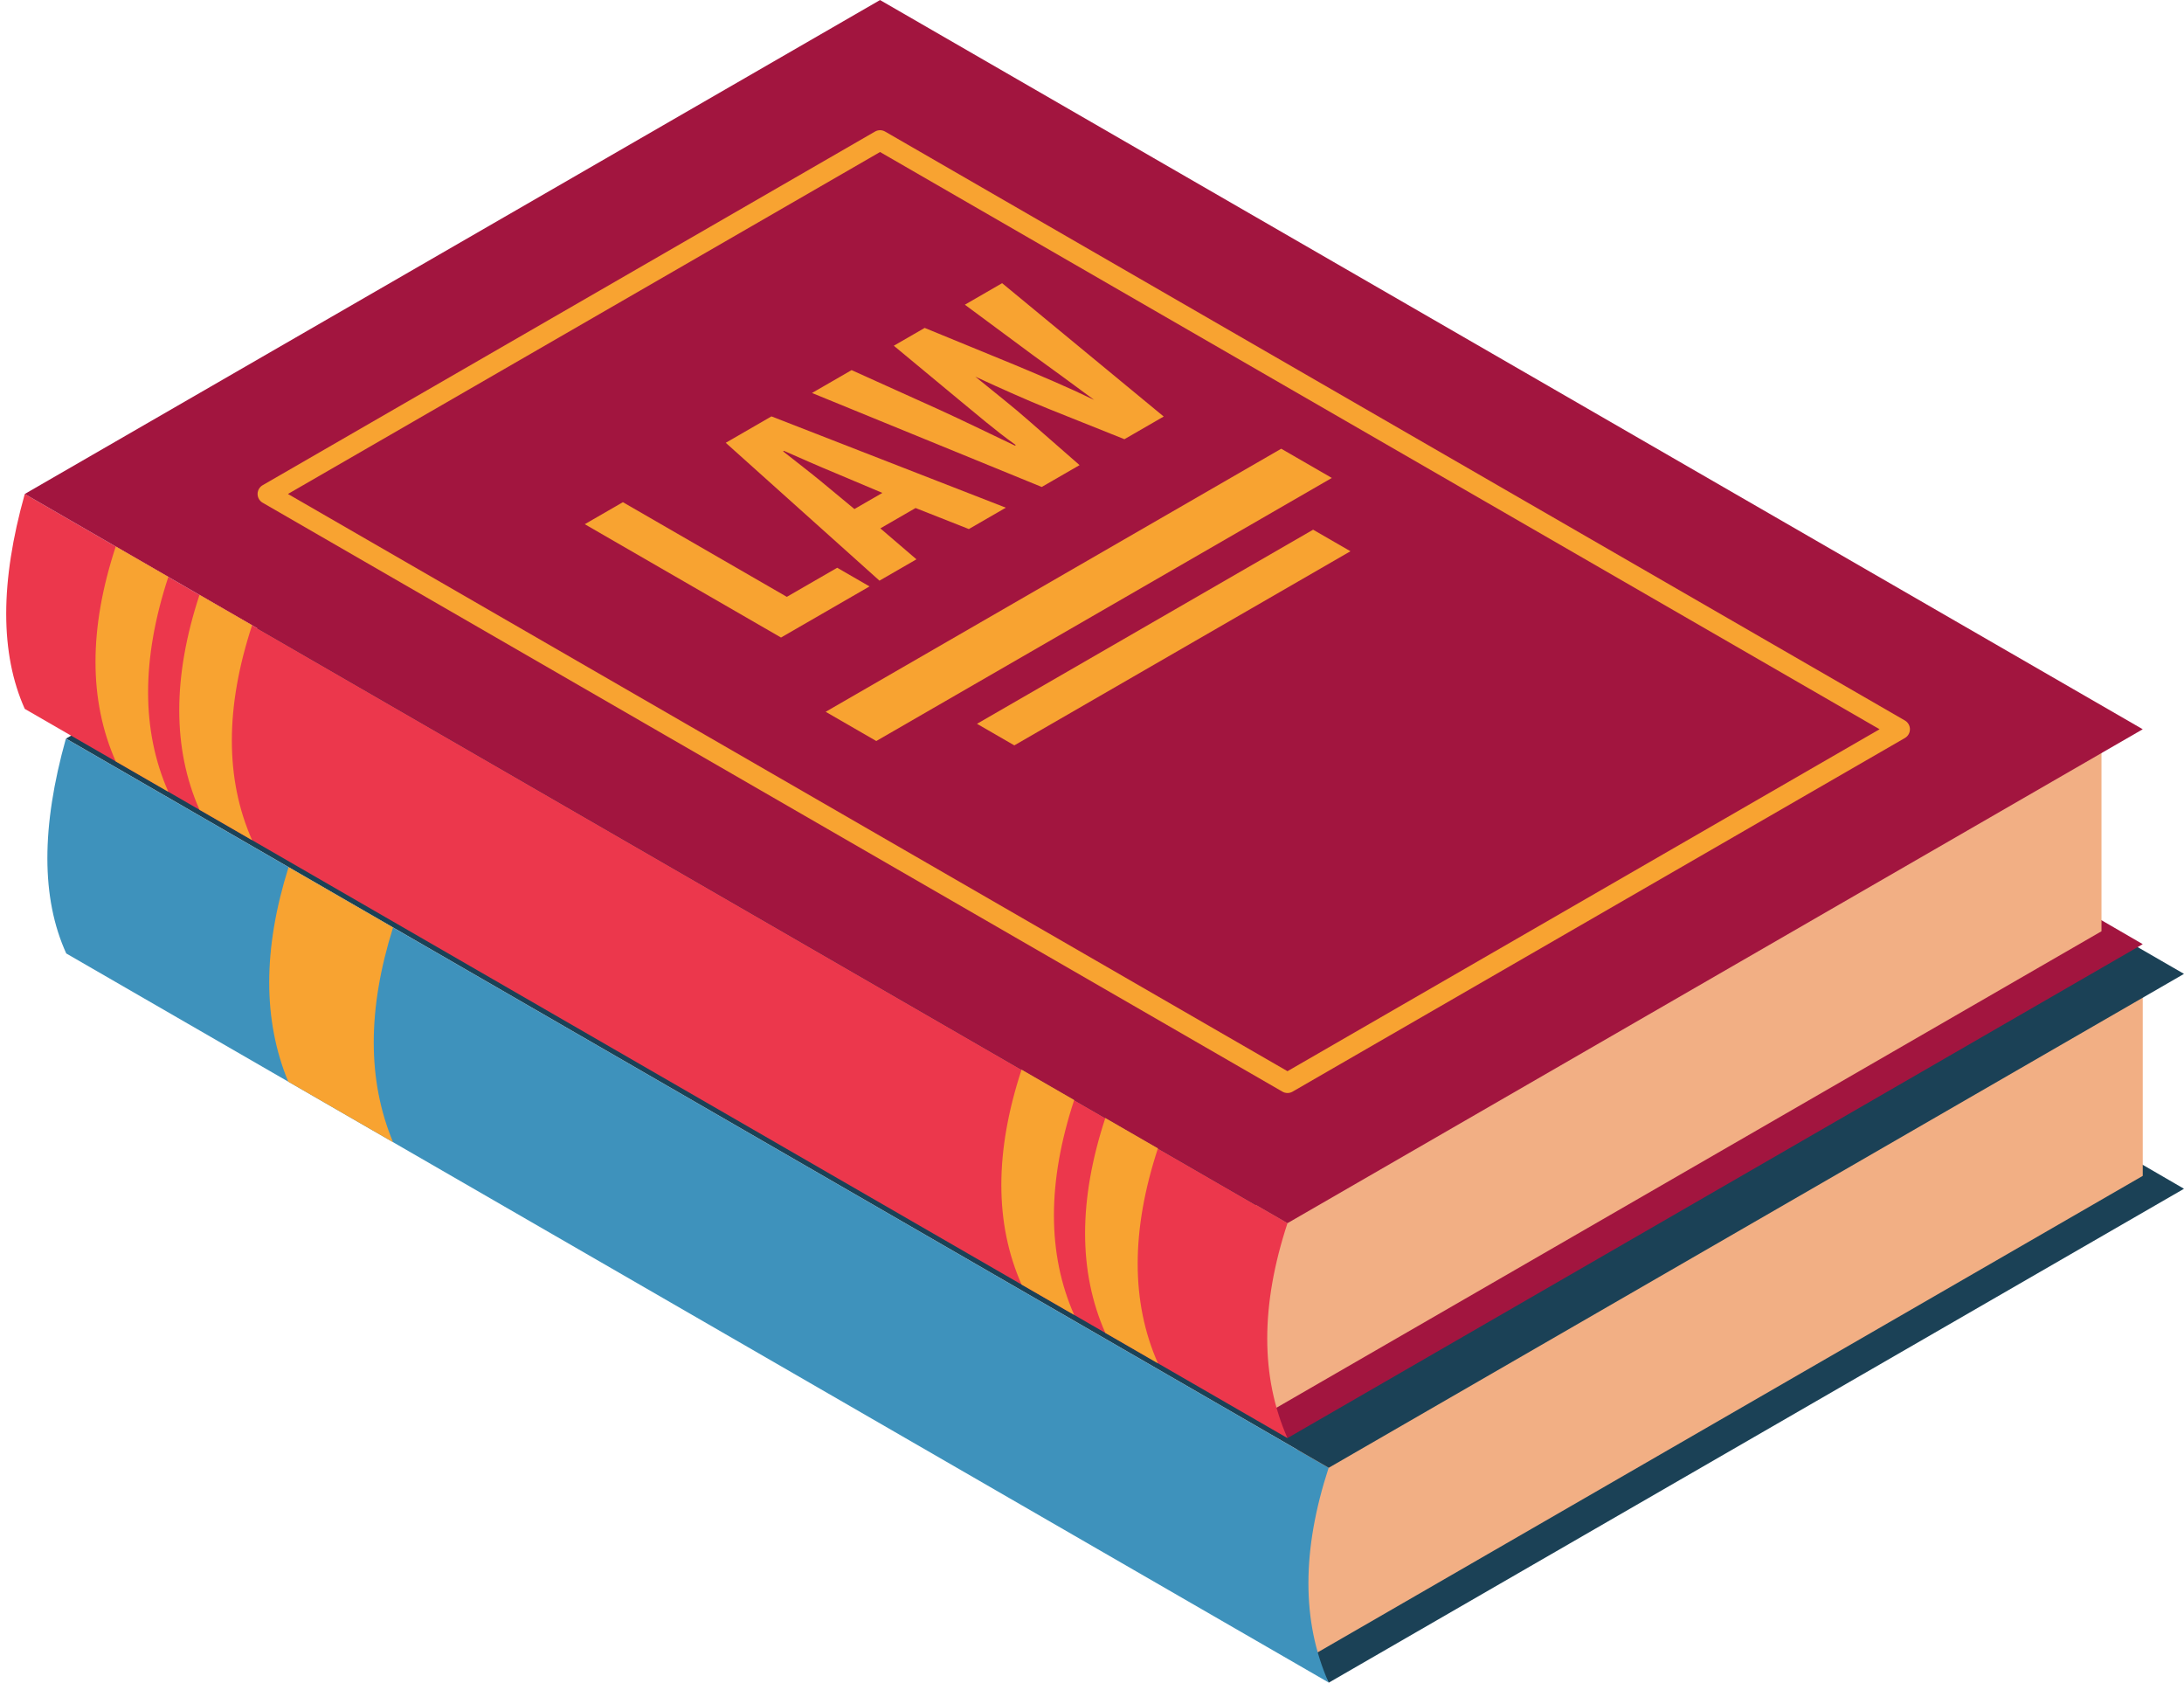 <?xml version="1.0" encoding="UTF-8"?><svg xmlns="http://www.w3.org/2000/svg" xmlns:xlink="http://www.w3.org/1999/xlink" height="1501.0" preserveAspectRatio="xMidYMid meet" version="1.0" viewBox="249.6 476.2 1948.7 1501.0" width="1948.7" zoomAndPan="magnify"><g><g id="change1_1"><path d="M 1435.164 1977.199 L 2198.301 1536.609 L 2012.914 1429.09 L 1435.164 1785.5 C 1410.797 1872.328 1410.797 1936.219 1435.164 1977.199" fill="#1b4156"/></g><g id="change2_1"><path d="M 1412.676 1957.43 L 2161.492 1525.109 L 2161.492 1333.406 L 1398.367 1774 C 1373.996 1860.828 1388.301 1916.457 1412.676 1957.43" fill="#f2af84"/></g><g id="change3_1"><path d="M 1435.078 1977.02 L 308.715 1326.711 C 286.262 1277.449 286.363 1213.691 308.402 1135.051 L 1435.09 1785.539 C 1411.102 1858.879 1410.988 1922.641 1435.078 1977.02" fill="#3e92bc"/></g><g id="change1_2"><path d="M 308.508 1135.02 L 1435.164 1785.5 L 2198.301 1344.918 L 1071.641 694.438 L 308.508 1135.02" fill="#1b4156"/></g><g id="change4_1"><path d="M 600.301 1495.051 L 506.754 1441.051 C 484.148 1386.281 484.07 1322.828 507.07 1249.75 L 600.301 1303.578 C 577.305 1376.648 577.379 1440.109 600.301 1495.051" fill="#f8a331"/></g><g id="change5_1"><path d="M 1398.367 1759.008 L 2161.492 1318.418 L 1976.109 1210.91 L 1398.367 1567.309 C 1373.996 1654.129 1373.996 1718.031 1398.367 1759.008" fill="#a2153f"/></g><g id="change2_2"><path d="M 1375.848 1739.254 L 2124.672 1306.914 L 2124.672 1115.223 L 1361.551 1555.812 C 1337.176 1642.645 1351.488 1698.273 1375.848 1739.254" fill="#f2af84"/></g><g id="change6_1"><path d="M 271.699 1108.539 L 1398.359 1759.012 C 1374.289 1704.5 1374.289 1640.59 1398.371 1567.309 L 271.707 916.828 C 249.617 995.391 249.617 1059.281 271.699 1108.539" fill="#ec374c"/></g><g id="change5_2"><path d="M 271.707 916.828 L 1398.367 1567.309 L 2161.492 1126.707 L 1034.832 476.242 L 271.707 916.828" fill="#a2153f"/></g><g id="change4_2"><path d="M 506.527 916.832 L 1398.371 1431.734 L 1926.68 1126.711 L 1034.844 611.805 Z M 1398.371 1451.195 C 1396.824 1451.195 1395.254 1450.785 1393.863 1449.977 L 483.949 924.648 C 481.16 923.043 479.434 920.055 479.434 916.832 C 479.434 913.609 481.16 910.625 483.949 909.016 L 1030.324 593.562 C 1033.113 591.945 1036.574 591.945 1039.355 593.562 L 1949.262 1118.898 C 1952.039 1120.504 1953.766 1123.488 1953.766 1126.711 C 1953.766 1129.938 1952.039 1132.922 1949.262 1134.527 L 1402.902 1449.977 C 1401.512 1450.785 1399.941 1451.195 1398.371 1451.195" fill="#f8a331"/></g><g id="change4_3"><path d="M 1208.051 1457.43 L 1161.109 1430.328 C 1137.031 1503.609 1137.039 1567.52 1161.109 1622.039 L 1208.039 1649.129 C 1183.969 1594.609 1183.961 1530.711 1208.051 1457.43" fill="#f8a331"/></g><g id="change4_4"><path d="M 1282.77 1500.57 L 1235.84 1473.48 C 1211.762 1546.762 1211.77 1610.66 1235.84 1665.18 L 1282.77 1692.281 C 1258.699 1637.762 1258.691 1573.852 1282.77 1500.57" fill="#f8a331"/></g><g id="change4_5"><path d="M 399.805 990.789 L 352.875 963.699 C 328.789 1036.969 328.797 1100.879 352.867 1155.398 L 399.797 1182.488 C 375.727 1127.98 375.719 1064.07 399.805 990.789" fill="#f8a331"/></g><g id="change4_6"><path d="M 474.531 1033.93 L 427.602 1006.84 C 403.52 1080.121 403.523 1144.031 427.598 1198.539 L 474.527 1225.641 C 450.453 1171.121 450.449 1107.211 474.531 1033.93" fill="#f8a331"/></g><g id="change4_7"><path d="M 771.367 943.801 L 805.391 924.16 L 951.656 1008.602 L 996.605 982.648 L 1025.441 999.301 L 946.465 1044.891 L 771.367 943.801" fill="#f8a331"/></g><g id="change4_8"><path d="M 1036.91 915.879 L 994.574 898.031 C 982.105 892.93 962.359 884.23 949.109 878.379 L 948.336 878.828 C 958.203 886.629 973.781 898.629 982.094 905.531 L 1011.969 930.281 Z M 1035.102 947.52 L 1067.309 975.121 L 1034.32 994.172 L 897.156 871.18 L 937.938 847.629 L 1147.07 929.07 L 1114.07 948.129 L 1066.531 929.371 L 1035.102 947.52" fill="#f8a331"/></g><g id="change4_9"><path d="M 1179.09 910.586 L 974.109 826.746 L 1009.449 806.348 L 1087.887 841.75 C 1110.234 851.949 1131.809 862.594 1155.18 873.691 L 1155.973 873.25 C 1136.738 859.441 1121.68 846.246 1104.266 832.004 L 1047.109 784.605 L 1074.648 768.703 L 1155.434 801.852 C 1178.297 811.449 1200.91 820.895 1225.848 832.906 C 1205.852 818.039 1189.219 806.051 1171.281 793.004 L 1110.508 748.008 L 1143.762 728.801 L 1287.934 847.75 L 1252.871 867.988 L 1185.059 840.852 C 1166.098 833.199 1143.5 823.148 1119.852 812.199 C 1137.266 826.441 1153.879 839.348 1167.391 851.348 L 1212.855 891.098 L 1179.09 910.586" fill="#f8a331"/></g><g id="change4_10"><path d="M 1437.949 902.539 L 1031.48 1137.211 L 986.316 1111.141 L 1392.789 876.469 L 1437.949 902.539" fill="#f8a331"/></g><g id="change4_11"><path d="M 1454.559 967.93 L 1154.648 1141.09 L 1121.328 1121.852 L 1421.238 948.699 L 1454.559 967.93" fill="#f8a331"/></g></g></svg>